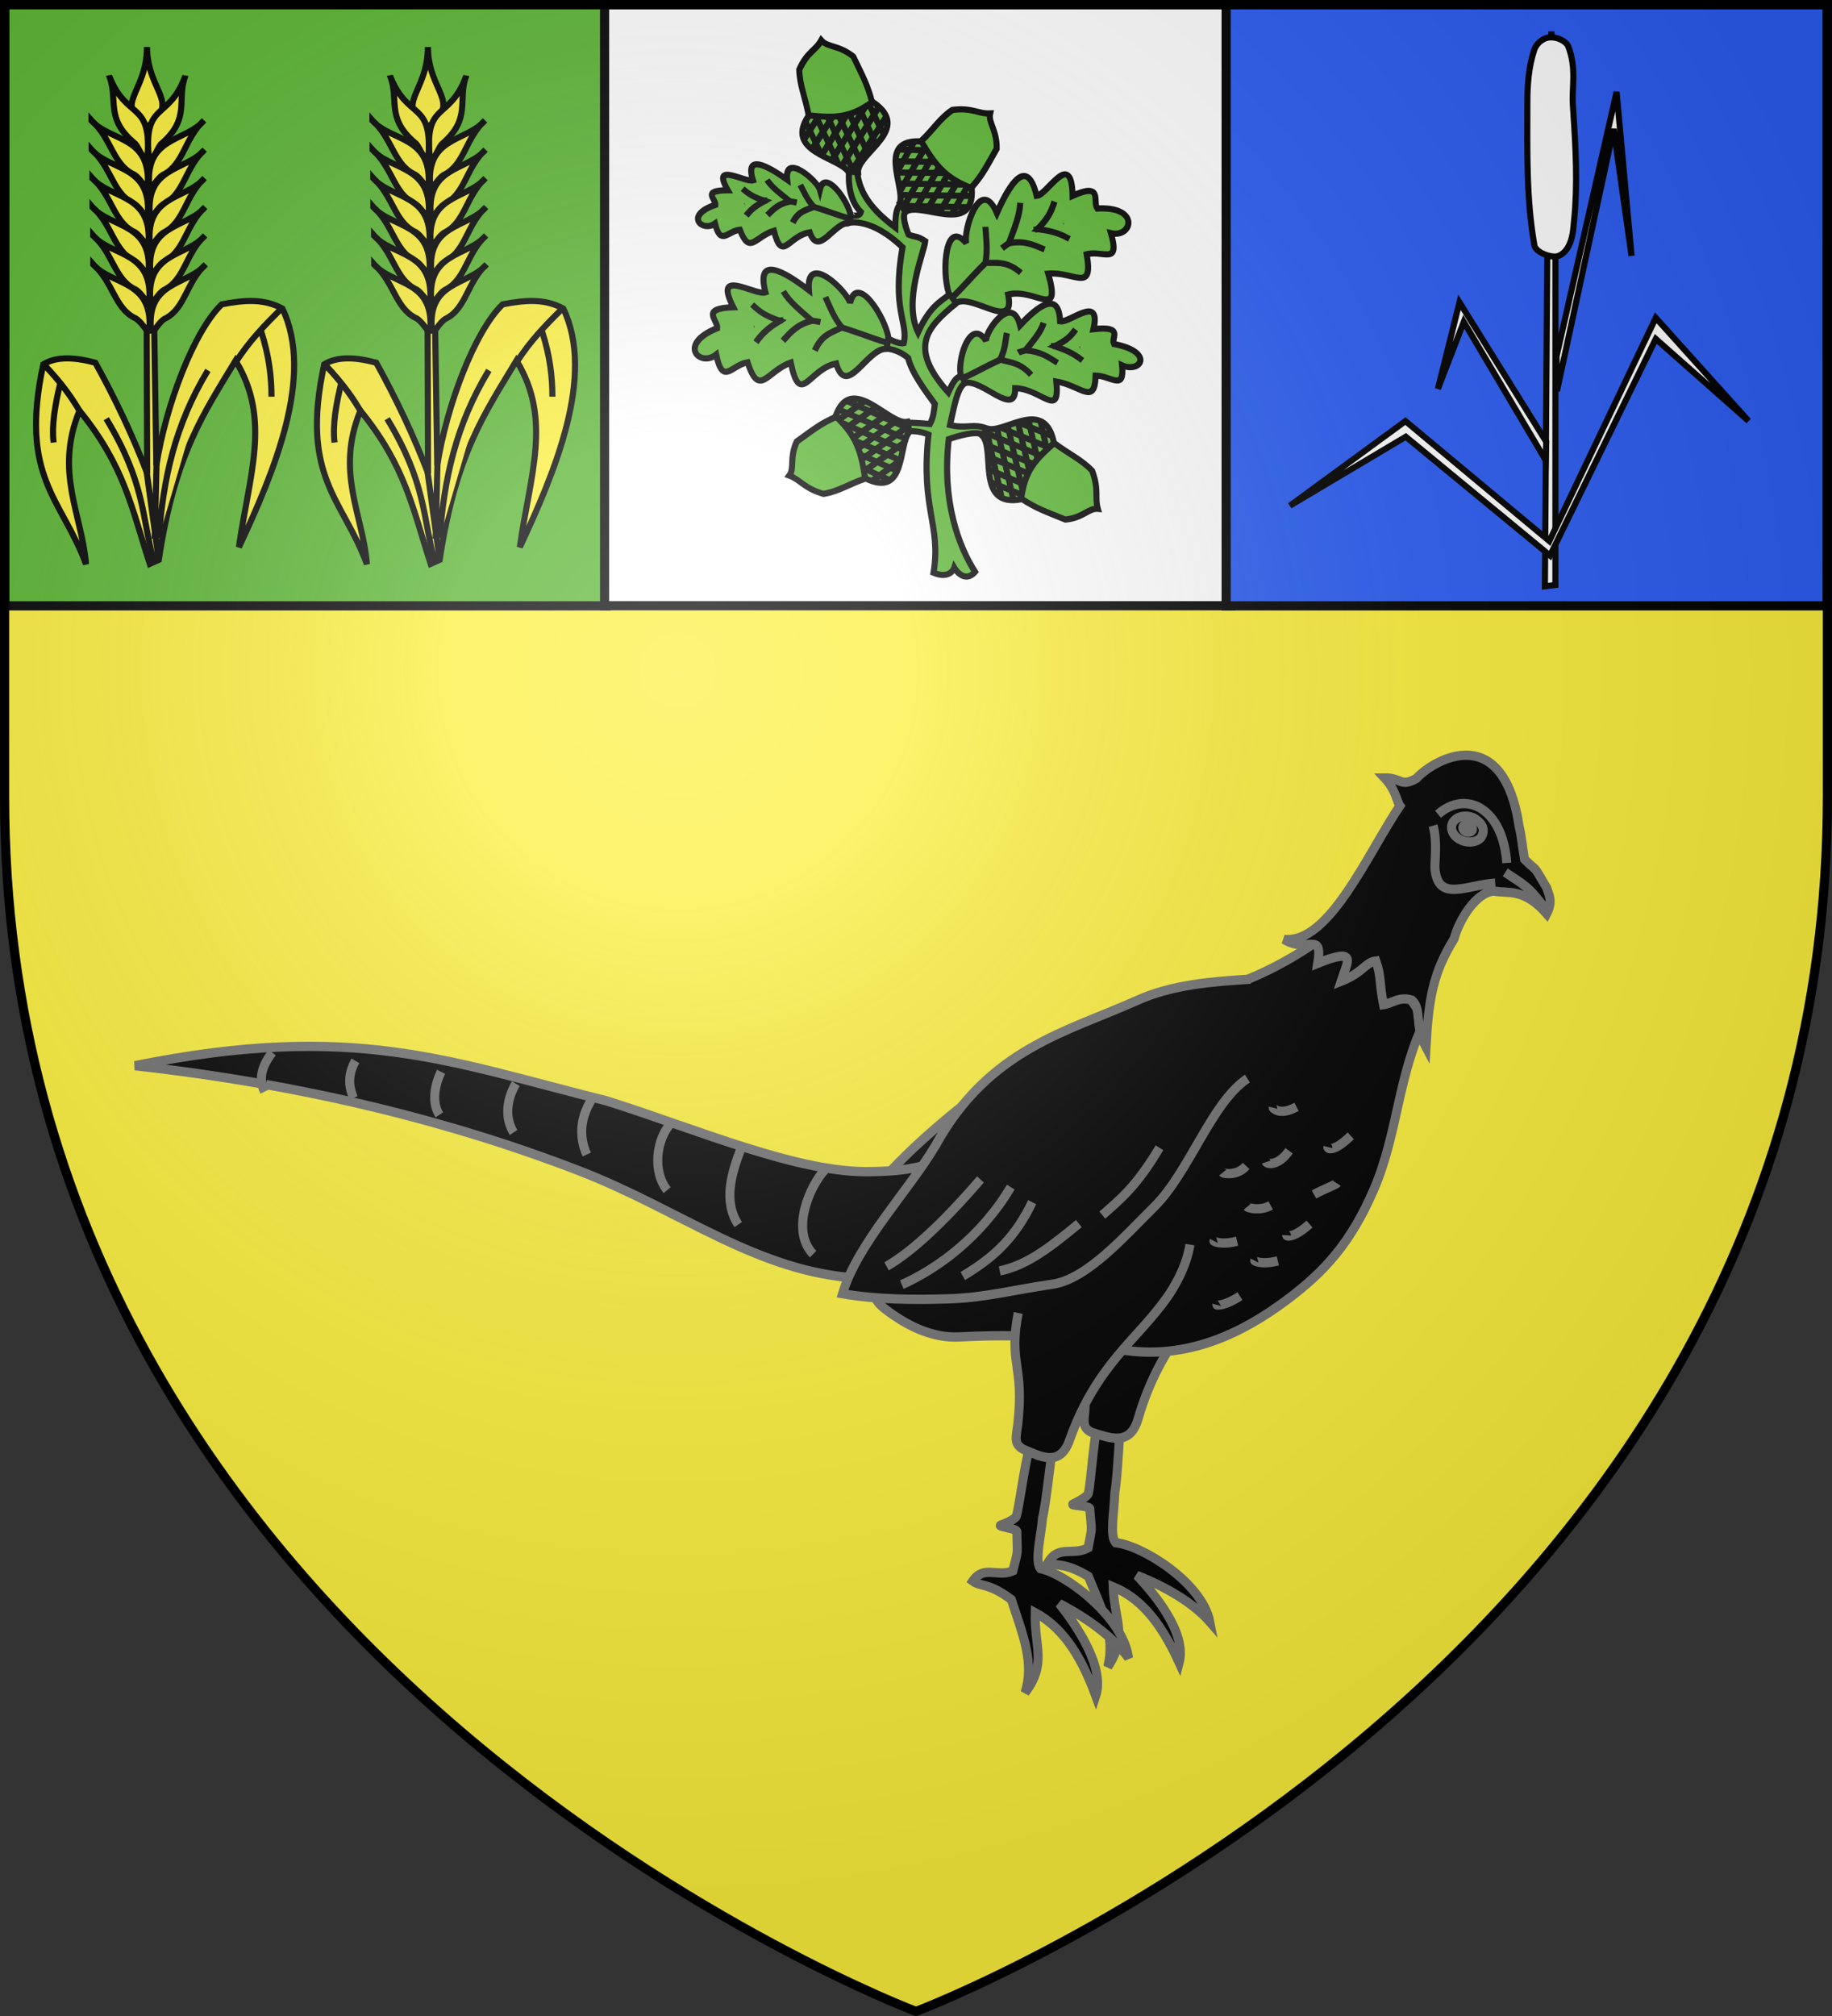 <svg xmlns="http://www.w3.org/2000/svg" xmlns:xlink="http://www.w3.org/1999/xlink" width="600" height="660" version="1.0"><rect width="100%" height="100%" fill="#333333" stroke="none"/><desc>Flag of Canton of Valais (Wallis)</desc><defs><g id="c"><path id="b" d="M0 0v1h.5z" transform="rotate(18 3.157 -.5)"/><use xlink:href="#b" width="810" height="540" transform="scale(-1 1)"/></g><g id="d"><use xlink:href="#c" width="810" height="540" transform="rotate(72)"/><use xlink:href="#c" width="810" height="540" transform="rotate(144)"/></g><radialGradient xlink:href="#a" id="e" cx="221.445" cy="226.331" r="300" fx="221.445" fy="226.331" gradientTransform="matrix(1.353 0 0 1.349 -77.63 -85.747)" gradientUnits="userSpaceOnUse"/><linearGradient id="a"><stop offset="0" style="stop-color:white;stop-opacity:.314"/><stop offset=".19" style="stop-color:white;stop-opacity:.251"/><stop offset=".6" style="stop-color:#6b6b6b;stop-opacity:.125"/><stop offset="1" style="stop-color:black;stop-opacity:.125"/></linearGradient></defs><g style="display:inline"><path d="M300 658.5s298.5-112.32 298.5-397.772V1.5H1.5v259.228C1.5 546.18 300 658.5 300 658.5" style="fill:#fcef3c;fill-opacity:1;fill-rule:evenodd;stroke:none"/><path d="M1.577 1.5h196.846v196.846H1.577z" style="fill:#5ab532;fill-opacity:1;stroke:#000;stroke-width:3;stroke-miterlimit:4;stroke-dasharray:none;stroke-opacity:1"/><path d="M198.008 1.532h204.995v196.781H198.008z" style="fill:#fff;fill-opacity:1;stroke:#000;stroke-width:3;stroke-miterlimit:4;stroke-dasharray:none;stroke-opacity:1"/><path d="M401.577 1.5h196.846v196.846H401.577z" style="fill:#2b5df2;fill-opacity:1;stroke:#000;stroke-width:3;stroke-miterlimit:4;stroke-dasharray:none;stroke-opacity:1"/></g><path d="M278.079 56.329s-1.19-4.576 2.65-.026c.841 7.494 5.386 12.806 12.487 18.17.025-3.821.346-6.334 1.633-7.655l1.808 2.475c-1.37.942-.045 5.275.928 7.514 2.137.913 2.614.259 5.446 2.143-.303 3.484-7.345 19.523-2.361 29.834 3.778-8.262 7.067-9.917 10.2-12.296.83.971 3.61 1.726 2.333 2.78-9.432 7.777-15.998 14.274-2.628 29.193 1.45-3.04 2.273-4.9 4.292-5.393.64 1.163 1.255 1.003 1.136 2.367-2.517 1.705-3.428 7.308-4.853 13.722 5.652 1.337 7.442-.748 12.406 1.243-1.34 1.174-.284.515-1.96 1.886-1.775-1.324-7.998.472-10.867 1.48-2.326 20.261 3.241 35.095 8.616 43.447-3.62 4.14-6.814-1.331-6.814-1.331s-1.254 3.921-6.787 1.637c2.57-15.891-4.344-20.825-1.651-45.25-3.144-1.383-6.442-1.085-6.442-1.085l-.403-2.833s4.018.116 7.325.459c1.33-2.7 1.23-4.043 1.589-6.571-3.345-4.54-7.613-10.327-8.727-15.03-3.635-3.102-7.16-3.038-7.16-3.038.27-1.33.297-1.263.6-3.274 0 0 3.747 1.884 5.114 1.444 1.58-6.631-4.03-10.725-.395-31.378-10.261-9.816-17.342-8.027-17.342-8.027l.383-2.614c.001.009 2.793 1.038 3.306-.927-4.816-4.689-3.862-13.066-3.862-13.066z" style="fill:#5ab532;fill-opacity:1;fill-rule:evenodd;stroke:#000;stroke-width:2;stroke-linecap:butt;stroke-linejoin:miter;stroke-miterlimit:4;stroke-dasharray:none;stroke-opacity:1"/><g style="fill:#5ab532;fill-opacity:1;stroke:#000;stroke-width:5.513;stroke-miterlimit:4;stroke-dasharray:none;stroke-opacity:1"><path d="m273.857 326.253-.13-10.437c-6.724-18.253-38.378-49.878-39.59-22.004-4.525-9.975-47.437-35.944-38.469-2.09-26.79-12.158-52.4-18.527-38.044 11.48-8.44 5.523-51.11-10.887-26.017 20.256-29.794 8.506-11.302 14.726-10.897 22.044-32.912 23.064-9.038 38.733 3.413 23.539 10.945 26.298 15.005 5.954 28.957-.17 16.337 29.074 18.12 3.92 38.271-9.317 15.774 37.883 16.863 1.698 40.299-9.266 15.027 29.022 24.945-21.131 42.207-24.035z" style="fill:#5ab532;fill-opacity:1;fill-rule:evenodd;stroke:#000;stroke-width:5.513;stroke-linecap:butt;stroke-linejoin:miter;stroke-miterlimit:4;stroke-dasharray:none;stroke-opacity:1" transform="matrix(.354 .089 -.065 .355 214.613 -25.955)"/><path d="M272.832 320.642c-31.991-1.363-82.522-13.905-118.512 17.086" style="fill:#5ab532;fill-opacity:1;fill-rule:evenodd;stroke:#000;stroke-width:5.513;stroke-linecap:butt;stroke-linejoin:miter;stroke-miterlimit:4;stroke-dasharray:none;stroke-opacity:1" transform="matrix(.354 .089 -.065 .355 214.613 -25.955)"/><path d="M211.395 294.104c5.27 7.089 10.178 15.632 19.449 23.084-7.55 6.58-16.407 10.098-20.177 26.356M173.263 298.396c7.09 7.816 17.45 12.724 29.992 19.45-12.542 7.088-15.996 13.45-22.358 24.174M147.816 316.937c8.906 5.27 13.814 6.907 27.083 8.18-7.089 7.088-12.724 13.086-17.631 24.174" style="fill:#5ab532;fill-opacity:1;fill-rule:evenodd;stroke:#000;stroke-width:5.513;stroke-linecap:butt;stroke-linejoin:miter;stroke-miterlimit:4;stroke-dasharray:none;stroke-opacity:1" transform="matrix(.354 .089 -.065 .355 214.613 -25.955)"/></g><g style="fill:#5ab532;fill-opacity:1;stroke:#000;stroke-width:5.513;stroke-miterlimit:4;stroke-dasharray:none;stroke-opacity:1"><path d="m220.523 223.514-.104-7.385c-5.327-12.914-30.41-35.29-31.37-15.568-3.586-7.058-37.589-25.433-30.483-1.479-21.228-8.602-41.521-13.109-30.145 8.122-6.688 3.908-40.5-7.702-20.616 14.333-23.609 6.018-8.956 10.419-8.635 15.597-26.079 16.318-7.161 27.405 2.704 16.655 8.673 18.607 11.89 4.213 22.946-.12 12.945 20.57 14.357 2.773 30.326-6.593 12.499 26.804 13.361 1.202 31.932-6.556 11.907 20.535 19.767-14.951 33.445-17.006z" style="display:inline;fill:#5ab532;fill-opacity:1;fill-rule:evenodd;stroke:#000;stroke-width:5.513;stroke-linecap:butt;stroke-linejoin:miter;stroke-miterlimit:4;stroke-dasharray:none;stroke-opacity:1" transform="matrix(.354 .089 -.065 .355 214.613 -25.955)"/><path d="M219.71 219.544c-25.35-.965-65.39-9.839-93.908 12.09" style="display:inline;fill:#5ab532;fill-opacity:1;fill-rule:evenodd;stroke:#000;stroke-width:5.513;stroke-linecap:butt;stroke-linejoin:miter;stroke-miterlimit:4;stroke-dasharray:none;stroke-opacity:1" transform="matrix(.354 .089 -.065 .355 214.613 -25.955)"/><path d="M171.028 200.767c4.177 5.016 8.066 11.06 15.411 16.333-5.982 4.656-13 7.145-15.987 18.649M140.813 203.804c5.617 5.53 13.827 9.003 23.765 13.761-9.938 5.016-12.675 9.517-17.716 17.105M120.649 216.922c7.057 3.73 10.946 4.888 21.46 5.788-5.617 5.015-10.082 9.26-13.97 17.105" style="display:inline;fill:#5ab532;fill-opacity:1;fill-rule:evenodd;stroke:#000;stroke-width:5.513;stroke-linecap:butt;stroke-linejoin:miter;stroke-miterlimit:4;stroke-dasharray:none;stroke-opacity:1" transform="matrix(.354 .089 -.065 .355 214.613 -25.955)"/></g><g style="fill:#5ab532;fill-opacity:1;stroke:#000;stroke-width:5.513;stroke-miterlimit:4;stroke-dasharray:none;stroke-opacity:1"><path d="m659.328 258.719-8.013-7.133c-9.997-17.882-14.946-65.523 7.418-47.775-4.937-10.48 1.46-63.69 22.167-33.439 7.138-30.49 18.035-56.102 32.425-23.955 9.502-3.31 23.162-49.885 31.796-8.033 25.018-19.085 18.407.499 23.832 5.761 38.235-11.885 35.623 18.54 16.142 18.682 13.624 26.812-4.662 16.503-18.038 23.999 12.443 33.169-8.164 17.726-30.89 25.599 19.622 38.629-9.11 15.184-32.103 27.322 13.213 32.043-31.81 6.552-44.736 18.972z" style="display:inline;fill:#5ab532;fill-opacity:1;fill-rule:evenodd;stroke:#000;stroke-width:5.513;stroke-linecap:butt;stroke-linejoin:miter;stroke-miterlimit:4;stroke-dasharray:none;stroke-opacity:1" transform="matrix(.354 .089 -.065 .355 96.51 -51.343)"/><path d="M655.61 254.089c18.725-27.557 40.246-78.075 86.531-87.188" style="display:inline;fill:#5ab532;fill-opacity:1;fill-rule:evenodd;stroke:#000;stroke-width:5.513;stroke-linecap:butt;stroke-linejoin:miter;stroke-miterlimit:4;stroke-dasharray:none;stroke-opacity:1" transform="matrix(.354 .089 -.065 .355 96.51 -51.343)"/><path d="M673.022 185.07c2.237 9.16 5.827 18.996 5.874 31.73 9.77-1.858 17.975-6.865 32.913.936M699.929 156.207c1.677 11.162-.924 23.092-3.464 38.062 13.252-5.673 20.321-4.268 32.57-2.348M730.041 147.493c-1.42 10.964-3.186 16.151-10.404 28.057 9.88-1.133 18.016-1.788 29.648 1.587" style="display:inline;fill:#5ab532;fill-opacity:1;fill-rule:evenodd;stroke:#000;stroke-width:5.513;stroke-linecap:butt;stroke-linejoin:miter;stroke-miterlimit:4;stroke-dasharray:none;stroke-opacity:1" transform="matrix(.354 .089 -.065 .355 96.51 -51.343)"/></g><g style="fill:#5ab532;fill-opacity:1;stroke:#000;stroke-width:5.513;stroke-miterlimit:4;stroke-dasharray:none;stroke-opacity:1"><path d="m349.06 338.736-5.752-6.801c-5.213-15.272.689-52.14 17.218-34.79-2.214-8.789 15.261-47.865 27.542-21.36 13.183-21.78 28.729-39.212 34.832-12.387 9.395-.827 32.048-33.61 30.774-.467 27.006-10.013 16.69 3.62 20.49 8.551 37.493-2.243 28.455 20.285 10.646 16.96 6.57 22.659-7.864 11.648-21.71 14.955 4.102 27.254-11.328 11.955-33.79 13.9 9.46 32.643-11.634 9.867-35.273 14.986 5.051 26.54-30.464-.654-44.976 6.453z" style="display:inline;fill:#5ab532;fill-opacity:1;fill-rule:evenodd;stroke:#000;stroke-width:5.513;stroke-linecap:butt;stroke-linejoin:miter;stroke-miterlimit:4;stroke-dasharray:none;stroke-opacity:1" transform="matrix(.354 .089 -.065 .355 214.613 -25.955)"/><path d="M346.681 334.583c23.115-17.522 53.803-51.9 98.037-50.631" style="display:inline;fill:#5ab532;fill-opacity:1;fill-rule:evenodd;stroke:#000;stroke-width:5.513;stroke-linecap:butt;stroke-linejoin:miter;stroke-miterlimit:4;stroke-dasharray:none;stroke-opacity:1" transform="matrix(.354 .089 -.065 .355 214.613 -25.955)"/><path d="M377.665 285.502c.039 7.315 1.164 15.38-1.579 25.01 9.324.317 17.906-2.021 29.833 6.505M408.533 268.434c-.91 8.73-5.893 17.286-11.485 28.149 13.335-1.952 19.479.356 30.238 3.964M437.92 267.156c-3.694 8.034-6.44 11.642-15.631 19.366 9.264.885 16.832 1.823 26.71 6.423" style="display:inline;fill:#5ab532;fill-opacity:1;fill-rule:evenodd;stroke:#000;stroke-width:5.513;stroke-linecap:butt;stroke-linejoin:miter;stroke-miterlimit:4;stroke-dasharray:none;stroke-opacity:1" transform="matrix(.354 .089 -.065 .355 214.613 -25.955)"/></g><path d="M285.865 138.308Z" style="fill:#5ab532;fill-opacity:1;fill-rule:evenodd;stroke:#000;stroke-width:2;stroke-linecap:butt;stroke-linejoin:miter;stroke-miterlimit:4;stroke-dasharray:none;stroke-opacity:1"/><g style="fill:#5ab532;fill-opacity:1;stroke:#000;stroke-width:5.513;stroke-miterlimit:4;stroke-dasharray:none;stroke-opacity:1"><path d="M275.854 445.317c15.366-3.058-24.323-56.22-35.538-48.063-13.253 9.904-17.914 16.167-30.877 30.586-4.005 16.24 2.567 23.959-1.083 31.66 10.914 1.292 14.81 7.81 33.126 8.538 13.035-5.534 20.754-14.128 34.372-22.72z" style="fill:#5ab532;fill-opacity:1;fill-rule:evenodd;stroke:#000;stroke-width:5.513;stroke-linecap:butt;stroke-linejoin:miter;stroke-miterlimit:4;stroke-dasharray:none;stroke-opacity:1" transform="matrix(.354 .089 -.065 .355 214.613 -25.955)"/><path d="m307.46 394.196-3.35-8.302c-15.73 7.282-57.505-31.738-64.376 11.069 22.528 13.194 28.364 26.253 36.12 48.063 40.09 8.702 23.468-37.09 31.605-50.83z" style="fill:#5ab532;fill-opacity:1;fill-rule:evenodd;stroke:#000;stroke-width:5.513;stroke-linecap:butt;stroke-linejoin:miter;stroke-miterlimit:4;stroke-dasharray:none;stroke-opacity:1" transform="matrix(.354 .089 -.065 .355 214.613 -25.955)"/><g style="fill:#5ab532;fill-opacity:1;stroke:#000;stroke-width:5.513;stroke-miterlimit:4;stroke-dasharray:none;stroke-opacity:1"><path d="m246.582 380.836 58.801 10.604M241.65 390.235l63.236 10.99M246.084 401.271 304.5 411.49M260.158 413.97l44.342 7.52M267.491 425.138l36.245 6.362M273.28 436.67l26.22 4.82" style="display:inline;fill:#5ab532;fill-opacity:1;fill-rule:evenodd;stroke:#000;stroke-width:5.513;stroke-linecap:butt;stroke-linejoin:miter;stroke-miterlimit:4;stroke-dasharray:none;stroke-opacity:1" transform="matrix(.354 .089 -.065 .355 214.613 -25.955)"/><path d="m282.166 446.028 22.523-25.2" style="fill:#5ab532;fill-opacity:1;fill-rule:evenodd;stroke:#000;stroke-width:5.513;stroke-linecap:butt;stroke-linejoin:miter;stroke-miterlimit:4;stroke-dasharray:none;stroke-opacity:1" transform="matrix(.354 .089 -.065 .355 214.613 -25.955)"/><path d="m274.047 438.698 30.205-33.254M269.46 429.5l36.146-39.889M264.967 420.072l30.218-33.89M259.012 411.966l25.916-28.362M251.04 404.913l23.036-25.004M243.393 398.961l19.757-22.111" style="display:inline;fill:#5ab532;fill-opacity:1;fill-rule:evenodd;stroke:#000;stroke-width:5.513;stroke-linecap:butt;stroke-linejoin:miter;stroke-miterlimit:4;stroke-dasharray:none;stroke-opacity:1" transform="matrix(.354 .089 -.065 .355 214.613 -25.955)"/></g></g><g style="display:inline;fill:#5ab532;fill-opacity:1;stroke:#000;stroke-width:5.513;stroke-miterlimit:4;stroke-dasharray:none;stroke-opacity:1"><path d="M275.854 445.317c15.366-3.058-24.323-56.22-35.538-48.063-13.253 9.904-17.914 16.167-30.877 30.586-4.005 16.24 2.567 23.959-1.083 31.66 10.914 1.292 14.81 7.81 33.126 8.538 13.035-5.534 20.754-14.128 34.372-22.72z" style="fill:#5ab532;fill-opacity:1;fill-rule:evenodd;stroke:#000;stroke-width:5.513;stroke-linecap:butt;stroke-linejoin:miter;stroke-miterlimit:4;stroke-dasharray:none;stroke-opacity:1" transform="matrix(-.132 .331 -.335 -.156 450.433 15.909)"/><path d="m307.46 394.196-3.35-8.302c-15.73 7.282-57.505-31.738-64.376 11.069 22.528 13.194 28.364 26.253 36.12 48.063 40.09 8.702 23.468-37.09 31.605-50.83z" style="fill:#5ab532;fill-opacity:1;fill-rule:evenodd;stroke:#000;stroke-width:5.513;stroke-linecap:butt;stroke-linejoin:miter;stroke-miterlimit:4;stroke-dasharray:none;stroke-opacity:1" transform="matrix(-.132 .331 -.335 -.156 450.433 15.909)"/><g style="fill:#5ab532;fill-opacity:1;stroke:#000;stroke-width:5.513;stroke-miterlimit:4;stroke-dasharray:none;stroke-opacity:1"><path d="m246.582 380.836 58.801 10.604M241.65 390.235l63.236 10.99M246.084 401.271 304.5 411.49M260.158 413.97l44.342 7.52M267.491 425.138l36.245 6.362M273.28 436.67l26.22 4.82" style="display:inline;fill:#5ab532;fill-opacity:1;fill-rule:evenodd;stroke:#000;stroke-width:5.513;stroke-linecap:butt;stroke-linejoin:miter;stroke-miterlimit:4;stroke-dasharray:none;stroke-opacity:1" transform="matrix(-.132 .331 -.335 -.156 450.433 15.909)"/><path d="m282.166 446.028 22.523-25.2" style="fill:#5ab532;fill-opacity:1;fill-rule:evenodd;stroke:#000;stroke-width:5.513;stroke-linecap:butt;stroke-linejoin:miter;stroke-miterlimit:4;stroke-dasharray:none;stroke-opacity:1" transform="matrix(-.132 .331 -.335 -.156 450.433 15.909)"/><path d="m274.047 438.698 30.205-33.254M269.46 429.5l36.146-39.889M264.967 420.072l30.218-33.89M259.012 411.966l25.916-28.362M251.04 404.913l23.036-25.004M243.393 398.961l19.757-22.111" style="display:inline;fill:#5ab532;fill-opacity:1;fill-rule:evenodd;stroke:#000;stroke-width:5.513;stroke-linecap:butt;stroke-linejoin:miter;stroke-miterlimit:4;stroke-dasharray:none;stroke-opacity:1" transform="matrix(-.132 .331 -.335 -.156 450.433 15.909)"/></g></g><g style="display:inline;fill:#5ab532;fill-opacity:1;stroke:#000;stroke-width:5.513;stroke-miterlimit:4;stroke-dasharray:none;stroke-opacity:1"><path d="M275.854 445.317c15.366-3.058-24.323-56.22-35.538-48.063-13.253 9.904-17.914 16.167-30.877 30.586-4.005 16.24 2.567 23.959-1.083 31.66 10.914 1.292 14.81 7.81 33.126 8.538 13.035-5.534 20.754-14.128 34.372-22.72z" style="fill:#5ab532;fill-opacity:1;fill-rule:evenodd;stroke:#000;stroke-width:5.513;stroke-linecap:butt;stroke-linejoin:miter;stroke-miterlimit:4;stroke-dasharray:none;stroke-opacity:1" transform="matrix(-.351 .058 -.08 -.362 434.166 191.4)"/><path d="m307.46 394.196-3.35-8.302c-15.73 7.282-57.505-31.738-64.376 11.069 22.528 13.194 28.364 26.253 36.12 48.063 40.09 8.702 23.468-37.09 31.605-50.83z" style="fill:#5ab532;fill-opacity:1;fill-rule:evenodd;stroke:#000;stroke-width:5.513;stroke-linecap:butt;stroke-linejoin:miter;stroke-miterlimit:4;stroke-dasharray:none;stroke-opacity:1" transform="matrix(-.351 .058 -.08 -.362 434.166 191.4)"/><g style="fill:#5ab532;fill-opacity:1;stroke:#000;stroke-width:5.513;stroke-miterlimit:4;stroke-dasharray:none;stroke-opacity:1"><path d="m246.582 380.836 58.801 10.604M241.65 390.235l63.236 10.99M246.084 401.271 304.5 411.49M260.158 413.97l44.342 7.52M267.491 425.138l36.245 6.362M273.28 436.67l26.22 4.82" style="display:inline;fill:#5ab532;fill-opacity:1;fill-rule:evenodd;stroke:#000;stroke-width:5.513;stroke-linecap:butt;stroke-linejoin:miter;stroke-miterlimit:4;stroke-dasharray:none;stroke-opacity:1" transform="matrix(-.351 .058 -.08 -.362 434.166 191.4)"/><path d="m282.166 446.028 22.523-25.2" style="fill:#5ab532;fill-opacity:1;fill-rule:evenodd;stroke:#000;stroke-width:5.513;stroke-linecap:butt;stroke-linejoin:miter;stroke-miterlimit:4;stroke-dasharray:none;stroke-opacity:1" transform="matrix(-.351 .058 -.08 -.362 434.166 191.4)"/><path d="m274.047 438.698 30.205-33.254M269.46 429.5l36.146-39.889M264.967 420.072l30.218-33.89M259.012 411.966l25.916-28.362M251.04 404.913l23.036-25.004M243.393 398.961l19.757-22.111" style="display:inline;fill:#5ab532;fill-opacity:1;fill-rule:evenodd;stroke:#000;stroke-width:5.513;stroke-linecap:butt;stroke-linejoin:miter;stroke-miterlimit:4;stroke-dasharray:none;stroke-opacity:1" transform="matrix(-.351 .058 -.08 -.362 434.166 191.4)"/></g></g><g style="display:inline;fill:#5ab532;fill-opacity:1;stroke:#000;stroke-width:5.513;stroke-miterlimit:4;stroke-dasharray:none;stroke-opacity:1"><path d="M275.854 445.317c15.366-3.058-24.323-56.22-35.538-48.063-13.253 9.904-17.914 16.167-30.877 30.586-4.005 16.24 2.567 23.959-1.083 31.66 10.914 1.292 14.81 7.81 33.126 8.538 13.035-5.534 20.754-14.128 34.372-22.72z" style="fill:#5ab532;fill-opacity:1;fill-rule:evenodd;stroke:#000;stroke-width:5.513;stroke-linecap:butt;stroke-linejoin:miter;stroke-miterlimit:4;stroke-dasharray:none;stroke-opacity:1" transform="matrix(-.142 -.345 .331 -.123 237.061 294.984)"/><path d="m307.46 394.196-3.35-8.302c-15.73 7.282-57.505-31.738-64.376 11.069 22.528 13.194 28.364 26.253 36.12 48.063 40.09 8.702 23.468-37.09 31.605-50.83z" style="fill:#5ab532;fill-opacity:1;fill-rule:evenodd;stroke:#000;stroke-width:5.513;stroke-linecap:butt;stroke-linejoin:miter;stroke-miterlimit:4;stroke-dasharray:none;stroke-opacity:1" transform="matrix(-.142 -.345 .331 -.123 237.061 294.984)"/><g style="fill:#5ab532;fill-opacity:1;stroke:#000;stroke-width:5.513;stroke-miterlimit:4;stroke-dasharray:none;stroke-opacity:1"><path d="m246.582 380.836 58.801 10.604M241.65 390.235l63.236 10.99M246.084 401.271 304.5 411.49M260.158 413.97l44.342 7.52M267.491 425.138l36.245 6.362M273.28 436.67l26.22 4.82" style="display:inline;fill:#5ab532;fill-opacity:1;fill-rule:evenodd;stroke:#000;stroke-width:5.513;stroke-linecap:butt;stroke-linejoin:miter;stroke-miterlimit:4;stroke-dasharray:none;stroke-opacity:1" transform="matrix(-.142 -.345 .331 -.123 237.061 294.984)"/><path d="m282.166 446.028 22.523-25.2" style="fill:#5ab532;fill-opacity:1;fill-rule:evenodd;stroke:#000;stroke-width:5.513;stroke-linecap:butt;stroke-linejoin:miter;stroke-miterlimit:4;stroke-dasharray:none;stroke-opacity:1" transform="matrix(-.142 -.345 .331 -.123 237.061 294.984)"/><path d="m274.047 438.698 30.205-33.254M269.46 429.5l36.146-39.889M264.967 420.072l30.218-33.89M259.012 411.966l25.916-28.362M251.04 404.913l23.036-25.004M243.393 398.961l19.757-22.111" style="display:inline;fill:#5ab532;fill-opacity:1;fill-rule:evenodd;stroke:#000;stroke-width:5.513;stroke-linecap:butt;stroke-linejoin:miter;stroke-miterlimit:4;stroke-dasharray:none;stroke-opacity:1" transform="matrix(-.142 -.345 .331 -.123 237.061 294.984)"/></g></g><path d="m507.12 31.105-1.147 160.844 3.442-.441V31.105l-1.326-20.78z" style="display:inline;fill:#fff;stroke:#000;stroke-width:2;stroke-linecap:butt;stroke-linejoin:miter;stroke-miterlimit:4;stroke-dasharray:none;stroke-opacity:1"/><path d="M500.226 33.85c0-5.892.366-11.867 2.296-17.603.578-1.719 2.465-3.76 4.972-4.001 2.453-.236 5.476 1.267 6.12 2.934 2.829 7.308 1.105 13.292 1.53 19.47 1 14.48 1.563 25.887.383 37.607-.289 2.873-.424 5.85-1.912 8.535-.78 1.408-2.432 3.305-4.59 3.201-2.802-.135-6.162-1.79-6.503-3.734-2.696-15.364-2.296-30.93-2.296-46.409zM507.426 177.14l34.854-73.084 30.377 33.741-30.377-26.845-34.617 70.93-47.25-38.905-37.966 22.581 37.85-27.697z" style="display:inline;fill:#fff;stroke:#000;stroke-width:2;stroke-linecap:butt;stroke-linejoin:miter;stroke-miterlimit:4;stroke-dasharray:none;stroke-opacity:1"/><path d="m506.414 144.64-28.422-45.664-7.064 28.323 8.477-21.92 26.832 45.31zM509.785 116.593l19.669-86.497 4.889 53.65-5.867-41.52-18.568 85.825z" style="display:inline;fill:#fff;stroke:#000;stroke-width:2;stroke-linecap:butt;stroke-linejoin:miter;stroke-miterlimit:4;stroke-dasharray:none;stroke-opacity:1"/><g style="display:inline;stroke-width:1.015"><path d="M361.963 466.343c-.738 3.392-1 16.088-2.09 22.274-.19 6.37-1.844 14.291.317 16.44 8.994.92 29.16 13.075 31.728 25.906-4.109-4.58-11.88-10.34-24.624-15.217 5.652 5.784 16.958 18.718 14.285 28.58-6.683-14.284-13.742-21.394-22.265-24.821.397 11.33 5.103 15.912-1.812 26.19 2.505-10.013-1.623-17.97-6.578-29.646-8.375-4.855-10.548-2.978-13.476-4.664 3.499-5.65 8.378-1.967 13.411-4.646 1.514-7.869 1.186-4.557.567-12.837-.072-.965-6.701-1.013-5.672-1.488 3.505-1.619 5.238-3.02 5.207-3.602.831-3.381 2.129-22.443 3.874-25.353 4.103-2.224 4.674-11.763 7.128 2.884z" style="display:inline;fill:#000;fill-opacity:1;fill-rule:evenodd;stroke:#707070;stroke-width:3.044;stroke-linecap:butt;stroke-linejoin:miter;stroke-miterlimit:4;stroke-dasharray:none;stroke-opacity:1" transform="matrix(.971 0 0 1 15.684 0)"/><path d="M404.685 397.307c-.724 7.468-4.704 14.667-6.687 17.798-9.328 14.723-22.697 24.165-30.258 49.311-2.692 9.288-9.66 6.31-15.678 4.51-3.323-1.458-2.524-3.665-2.244-7.79 1.052-19.696-4.406-19.23-2.078-36.043" style="fill:#000;fill-opacity:1;fill-rule:evenodd;stroke:#707070;stroke-width:3.044;stroke-linecap:butt;stroke-linejoin:miter;stroke-miterlimit:4;stroke-dasharray:none;stroke-opacity:1" transform="matrix(.971 0 0 1 15.684 0)"/><path d="M270.949 407.91c6.603 6.13 4.022 15.066 11.365 20.582 7.507 5.637 16.107 9.659 25.142 9.199 18.763-.956 36.378-.372 54.24 4.139 22.898 3.784 41.915-5.95 55.905-16.062 13.258-9.584 21.87-18.98 29.598-36.26 8.15-18.228 8.18-37.98 17.394-55.592-8.802-11.697-21.99-33.242-37.715-24.963-19.916 13.213-40.375 18.677-61.97 21.796-22.813 3.294-78.855 44.345-91.725 66.415-5.596 3.42-2.234 10.746-2.234 10.746z" style="fill:#000;fill-opacity:1;fill-rule:evenodd;stroke:#707070;stroke-width:3.044;stroke-linecap:butt;stroke-linejoin:miter;stroke-miterlimit:4;stroke-dasharray:none;stroke-opacity:1" transform="matrix(.971 0 0 1 15.684 0)"/><path d="M307.495 415.571c-3.803-1.186-29.521 2.965-33.643 2.898-34.285-1.678-60.495-22.363-94.606-35.154-43.25-16.217-93.14-28.323-149.847-34.423 74.04-14.485 105.905-1.32 159.184 11.544 31.245 9.588 64.77 23.778 89.221 23.135 17.48-.242 17.545-3.059 35.893-5.483zM338.95 474.716c-.94 3.342-1.991 16.097-3.453 22.216-.584 6.395-2.711 14.204-.712 16.584 8.82 1.827 27.965 16.084 29.7 29.26-3.77-5.022-11.08-11.6-23.355-17.787 5.218 6.39 15.57 20.544 12.317 30.204-5.705-15.05-12.23-22.914-20.428-27.218-.315 11.447 4.044 16.531-3.423 26.186 3.097-9.83-.48-18.255-4.643-30.506-7.964-5.726-10.226-4.055-13.01-6.045 3.806-5.339 8.392-1.141 13.527-3.334 1.985-7.771 1.454-4.47 1.36-12.869-.011-.978-6.551-1.69-5.505-2.066 3.56-1.279 5.358-2.516 5.364-3.105 1.031-3.32 3.5-22.382 5.405-25.137 4.189-1.828 5.347-11.375 6.855 3.617z" style="fill:#000;fill-opacity:1;fill-rule:evenodd;stroke:#707070;stroke-width:3.044;stroke-linecap:butt;stroke-linejoin:miter;stroke-miterlimit:4;stroke-dasharray:none;stroke-opacity:1" transform="matrix(.971 0 0 1 15.684 0)"/><path d="M385.2 407.459c-1.17 7.447-5.539 14.304-7.689 17.262-10.109 13.907-23.886 22.102-32.887 46.676-3.225 9.086-9.923 5.406-15.756 3.002-3.191-1.793-2.268-3.937-1.74-8.061 2.242-19.726-3.175-19.792.15-36.49M405.659 320.557c-12.908.773-26.491 1.8-38.135 6.896-23.56 10.31-50.019 15.716-68.142 47.558-8.999 14.76-26.371 32.191-31.36 48.522 11.462 1.943 24.192 2.069 36.277 1.658 11.925-.406 21.17-2.866 34.576-4.775 11.738-1.672 24.483-15.959 34.23-25.277 11.87-11.349 19.327-34.163 31.478-42.033" style="fill:#000;fill-opacity:1;fill-rule:evenodd;stroke:#707070;stroke-width:3.044;stroke-linecap:butt;stroke-linejoin:miter;stroke-miterlimit:4;stroke-dasharray:none;stroke-opacity:1" transform="matrix(.971 0 0 1 15.684 0)"/><path d="M374.925 375.753c-7.728 12.656-13.43 17.07-19.271 22.05M347.742 400.585c-11.005 8.837-18.022 13.696-26.695 15.497M332.002 393.565c-5.564 11.202-12.422 17.867-23.41 24.183M324.78 388.639c-10.038 16.338-24.619 26.654-36.757 31.931M314.557 386.126c-12.354 13.91-23.123 23.693-31.686 28.451" style="fill:#000;fill-opacity:1;fill-rule:evenodd;stroke:#707070;stroke-width:3.044;stroke-linecap:butt;stroke-linejoin:miter;stroke-miterlimit:4;stroke-dasharray:none;stroke-opacity:1" transform="matrix(.971 0 0 1 15.684 0)"/><path d="M103.041 359.446c-1.4-3.417-2.146-7.26.686-12.143M439.457 371.836c-5.566 5.318-7.894 4.395-7.717 3.674M434.78 387.398c-.152.247-2.987 1.438-4.814 2.242-1.873.825-2.903 1.432-2.903 1.432M425.542 400.726c-4.904 4.344-7.745 4.214-7.717 3.674M418.659 376.75c-3.82 5.217-7.513 4.318-7.717 3.675M412.428 394.623c-3.453 1.952-7.605.873-7.935.466M402.064 424.32c-5.3 3.403-7.884 2.96-7.856 2.849M404.163 381.707c-3.15 3.489-7.76 2.405-7.924 2.196M421.157 362.357c-5.626 3.067-7.95.397-7.922.28M414.862 412.79c-5.665 1.392-7.937-.015-7.886-.116M401.114 406.347c-5.665 1.392-7.937-.015-7.885-.116" style="fill:#000;stroke:#707070;stroke-width:3.044;stroke-linecap:butt;stroke-linejoin:miter;stroke-miterlimit:4;stroke-dasharray:none;stroke-opacity:1" transform="matrix(.971 0 0 1 15.684 0)"/><path d="M505.563 290.696c-5.18-8.487-2.51-4.534-7.511-9.398-.75-4.079-.978-7.524-1.792-10.66-5.322-34.63-28.362-22.399-34.635-15.825-5.35 3.03-5.18-.224-10.756-.126 3.778 3.893 4.157 7.868 5.14 9.134-10.68 15.264-23.838 45.433-39.046 43.715 7.742 4.767 13.134-3.043 11.35 7.81 13.84-5.426 9.932-.372 7.874 5.893 7.393-2.803 8.174-6.196 11.738-6.634 1.86 5.092 1.039 6.917 2.57 14.298 2.85-.357 5.278-2.824 9.586-1.452 3.494 2.99.654 7.982 4.734 15.42.93-16.181 2.42-24.391 9.495-35.526 1.58-5.873 7.223-15.227 13.422-15.63 4.592.873 10.149-1.112 17.81 7.436 2.275-4.253.559-6.463.02-8.455z" style="display:inline;fill:#000;fill-opacity:1;fill-rule:evenodd;stroke:#707070;stroke-width:3.044;stroke-linecap:butt;stroke-linejoin:miter;stroke-miterlimit:4;stroke-dasharray:none;stroke-opacity:1" transform="matrix(.971 0 0 1 15.684 0)"/><path d="M505.027 297.486c-5.618-7.364-6.829-7.542-13.479-11.904M492.064 282.52c-1.257-17.84-13.689-24.056-23.185-15.94M488.187 289.107c-9.898.708-19.133 6.205-20.322-4.461-.232-2.078.909-9.088-.654-14.34" style="display:inline;fill:#000;stroke:#707070;stroke-width:3.044;stroke-linecap:butt;stroke-linejoin:miter;stroke-miterlimit:4;stroke-dasharray:none;stroke-opacity:1" transform="matrix(.971 0 0 1 15.684 0)"/><path d="M483.412 274.163c1.216-1.912 1.21-4.285-2.544-6.411-2.776-1.143-5.93-.422-7.04 1.61s.241 4.607 3.017 5.75c2.439 1.004 5.147.613 6.567-.949z" style="fill:#000;fill-opacity:1;stroke:#707070;stroke-width:3.044;stroke-miterlimit:4;stroke-dasharray:none;stroke-opacity:1" transform="matrix(.971 0 0 1 15.684 0)"/><path d="M480.298 271.985c.373-.585.371-1.312-.779-1.964-.85-.35-1.817-.129-2.157.493-.34.623.074 1.412.925 1.762.747.308 1.576.188 2.011-.29z" style="fill:#000;fill-opacity:1;stroke:#707070;stroke-width:3.044;stroke-miterlimit:4;stroke-dasharray:none;stroke-opacity:1" transform="matrix(.971 0 0 1 15.684 0)"/><path d="M258.112 410.578c-7.758-7.775-1.077-22.379 3.875-27.51M232.854 400.91c-5.31-7.84-2.047-17.234.855-24.792M208.874 389.632c-5.113-6.253-3.612-16.85 1.34-21.98M181.755 377.967c-2.676-5.772-2.2-11.916 1.468-17.719M157.072 370.747c-2.886-4.551-2.543-10.434.745-15.974M132.032 364.977c-2.698-4.12-1.523-9.799.576-14.093M73.04 357.399c-2.073-4.302-.889-8.362 2.617-12.822" style="display:inline;fill:#000;stroke:#707070;stroke-width:3.044;stroke-linecap:butt;stroke-linejoin:miter;stroke-miterlimit:4;stroke-dasharray:none;stroke-opacity:1" transform="matrix(.971 0 0 1 15.684 0)"/></g><path d="M48.137 15.394c-.018 15.254-11.49 18.817.266 26 10.86-8.202-.106-11.148-.266-26Z" style="display:inline;fill:#fcef3c;fill-opacity:1;fill-rule:evenodd;stroke:#000;stroke-width:2;stroke-linecap:butt;stroke-linejoin:miter;stroke-miterlimit:4;stroke-dasharray:none;stroke-opacity:1"/><path d="M60.686 24.882c-5.49 15.115-14.008 7.88-11.839 27.637 2.085-.921 2.815-4.72 4.232-5.663 9.4-8.256 4.68-14.259 7.607-21.974z" style="display:inline;fill:#fcef3c;fill-opacity:1;fill-rule:evenodd;stroke:#000;stroke-width:2;stroke-linecap:butt;stroke-linejoin:miter;stroke-miterlimit:4;stroke-dasharray:none;stroke-opacity:1"/><path d="M66.792 39.444c-5.94 7.13-20.118 5.11-17.733 22.82 1.372-1.902 3.253-4.706 4.683-5.203 6.488-3.445 6.761-11.911 13.05-17.617z" style="display:inline;fill:#fcef3c;fill-opacity:1;fill-rule:evenodd;stroke:#000;stroke-width:2;stroke-linecap:butt;stroke-linejoin:miter;stroke-miterlimit:4;stroke-dasharray:none;stroke-opacity:1"/><path d="M66.974 49.031c-5.94 7.129-20.118 5.11-17.733 22.819 1.372-1.901 3.253-4.706 4.683-5.202 6.488-3.445 6.761-11.912 13.05-17.617z" style="display:inline;fill:#fcef3c;fill-opacity:1;fill-rule:evenodd;stroke:#000;stroke-width:2;stroke-linecap:butt;stroke-linejoin:miter;stroke-miterlimit:4;stroke-dasharray:none;stroke-opacity:1"/><path d="M66.962 58.349c-5.94 7.129-20.119 5.11-17.733 22.819 1.372-1.901 3.253-4.706 4.683-5.202 6.488-3.445 6.76-11.912 13.05-17.617Z" style="display:inline;fill:#fcef3c;fill-opacity:1;fill-rule:evenodd;stroke:#000;stroke-width:2;stroke-linecap:butt;stroke-linejoin:miter;stroke-miterlimit:4;stroke-dasharray:none;stroke-opacity:1"/><path d="M67.15 67.803c-5.94 7.129-20.118 5.11-17.733 22.819 1.372-1.9 3.253-4.706 4.683-5.202 6.488-3.445 6.761-11.912 13.05-17.617z" style="display:inline;fill:#fcef3c;fill-opacity:1;fill-rule:evenodd;stroke:#000;stroke-width:2;stroke-linecap:butt;stroke-linejoin:miter;stroke-miterlimit:4;stroke-dasharray:none;stroke-opacity:1"/><path d="M67.138 77.121c-5.94 7.129-20.118 5.11-17.733 22.819 1.372-1.901 3.253-4.706 4.683-5.202 6.488-3.445 6.761-11.912 13.05-17.617z" style="display:inline;fill:#fcef3c;fill-opacity:1;fill-rule:evenodd;stroke:#000;stroke-width:2;stroke-linecap:butt;stroke-linejoin:miter;stroke-miterlimit:4;stroke-dasharray:none;stroke-opacity:1"/><path d="M67.327 86.575c-5.941 7.129-20.119 5.11-17.734 22.819 1.372-1.9 3.254-4.706 4.684-5.202 6.488-3.445 6.76-11.912 13.05-17.617zM35.738 24.822c5.846 15.036 14.192 7.684 12.489 27.468-2.107-.892-2.926-4.68-4.365-5.604-9.593-8.124-5.016-14.191-8.124-21.864z" style="display:inline;fill:#fcef3c;fill-opacity:1;fill-rule:evenodd;stroke:#000;stroke-width:2;stroke-linecap:butt;stroke-linejoin:miter;stroke-miterlimit:4;stroke-dasharray:none;stroke-opacity:1"/><path d="M29.976 39.466c6.108 7.045 20.236 4.83 18.269 22.57-1.416-1.882-3.364-4.66-4.805-5.137-6.568-3.354-7.041-11.816-13.464-17.433z" style="display:inline;fill:#fcef3c;fill-opacity:1;fill-rule:evenodd;stroke:#000;stroke-width:2;stroke-linecap:butt;stroke-linejoin:miter;stroke-miterlimit:4;stroke-dasharray:none;stroke-opacity:1"/><path d="M30.02 49.054c6.109 7.045 20.236 4.83 18.27 22.569-1.417-1.882-3.364-4.66-4.806-5.136-6.568-3.355-7.04-11.816-13.464-17.433z" style="display:inline;fill:#fcef3c;fill-opacity:1;fill-rule:evenodd;stroke:#000;stroke-width:2;stroke-linecap:butt;stroke-linejoin:miter;stroke-miterlimit:4;stroke-dasharray:none;stroke-opacity:1"/><path d="M30.253 58.37c6.108 7.045 20.236 4.83 18.269 22.57-1.417-1.882-3.364-4.66-4.805-5.137-6.569-3.354-7.041-11.816-13.464-17.433Z" style="display:inline;fill:#fcef3c;fill-opacity:1;fill-rule:evenodd;stroke:#000;stroke-width:2;stroke-linecap:butt;stroke-linejoin:miter;stroke-miterlimit:4;stroke-dasharray:none;stroke-opacity:1"/><path d="M30.287 67.825c6.108 7.045 20.236 4.83 18.27 22.57-1.417-1.882-3.364-4.66-4.806-5.137-6.568-3.354-7.04-11.816-13.464-17.433Z" style="display:inline;fill:#fcef3c;fill-opacity:1;fill-rule:evenodd;stroke:#000;stroke-width:2;stroke-linecap:butt;stroke-linejoin:miter;stroke-miterlimit:4;stroke-dasharray:none;stroke-opacity:1"/><path d="M30.52 77.141c6.108 7.046 20.235 4.83 18.269 22.57-1.417-1.882-3.364-4.66-4.806-5.137-6.568-3.354-7.04-11.815-13.463-17.433zM30.554 86.596c6.108 7.046 20.236 4.83 18.27 22.57-1.417-1.882-3.364-4.66-4.806-5.136-6.568-3.355-7.041-11.816-13.464-17.434z" style="display:inline;fill:#fcef3c;fill-opacity:1;fill-rule:evenodd;stroke:#000;stroke-width:2;stroke-linecap:butt;stroke-linejoin:miter;stroke-miterlimit:4;stroke-dasharray:none;stroke-opacity:1"/><path d="M51.988 183.296c5.252-34.693 14.897-48.16 25.157-65.243 11.792 19.238 4.414 37.52 1.102 61.093 11.528-24.647 24.78-56.093 14.246-78.122-6.06-3.27-12.16-2.857-19.865-1.393-9.083 8.701-18.357 33.08-21.415 52.692l-.687-44.08-2.471-.029.139 46.726c-4.625-12.108-10.314-24.166-16.958-36.18-8.054-2.22-13.403-1.711-17.053.513-8.02 37.066 6.156 44.056 13.986 65.436-1.308-16.26-10.4-30.115-2.133-50.271 14.813 18.221 17.116 32.024 23.018 50.16z" style="fill:#fcef3c;fill-opacity:1;fill-rule:evenodd;stroke:#000;stroke-width:2;stroke-linecap:butt;stroke-linejoin:miter;stroke-miterlimit:4;stroke-dasharray:none;stroke-opacity:1"/><path d="M77.191 118.633c4.396-6.976 9.586-12.251 15.102-17.745" style="fill:#fcef3c;fill-opacity:1;fill-rule:evenodd;stroke:#000;stroke-width:2;stroke-linecap:butt;stroke-linejoin:miter;stroke-miterlimit:4;stroke-dasharray:none;stroke-opacity:1"/><path d="M85.483 108.343c2.683 8.219 3.418 15.117 3.436 21.53M68.094 121.246c-10.848 17.986-14.58 35.27-16.108 54.916M47.877 153.353l4.111 29.943M51.298 151.008l-.625 25.362M34.795 137.082c12.675 20.933 11.621 31.74 15.525 46.729M26.484 135.29c-2.615-4.646-6.145-9.7-11.9-15.745" style="fill:#fcef3c;fill-opacity:1;fill-rule:evenodd;stroke:#000;stroke-width:2;stroke-linecap:butt;stroke-linejoin:miter;stroke-miterlimit:4;stroke-dasharray:none;stroke-opacity:1"/><path d="M19.792 125.269c-1.717 7.051-2.919 13.831-2.225 19.613" style="fill:#fcef3c;fill-opacity:1;fill-rule:evenodd;stroke:#000;stroke-width:2;stroke-linecap:butt;stroke-linejoin:miter;stroke-miterlimit:4;stroke-dasharray:none;stroke-opacity:1"/><path d="M48.137 15.394c-.018 15.254-11.49 18.817.266 26 10.86-8.202-.106-11.148-.266-26Z" style="display:inline;fill:#fcef3c;fill-opacity:1;fill-rule:evenodd;stroke:#000;stroke-width:2;stroke-linecap:butt;stroke-linejoin:miter;stroke-miterlimit:4;stroke-dasharray:none;stroke-opacity:1" transform="translate(92)"/><path d="M60.686 24.882c-5.49 15.115-14.008 7.88-11.839 27.637 2.085-.921 2.815-4.72 4.232-5.663 9.4-8.256 4.68-14.259 7.607-21.974z" style="display:inline;fill:#fcef3c;fill-opacity:1;fill-rule:evenodd;stroke:#000;stroke-width:2;stroke-linecap:butt;stroke-linejoin:miter;stroke-miterlimit:4;stroke-dasharray:none;stroke-opacity:1" transform="translate(92)"/><path d="M66.792 39.444c-5.94 7.13-20.118 5.11-17.733 22.82 1.372-1.902 3.253-4.706 4.683-5.203 6.488-3.445 6.761-11.911 13.05-17.617z" style="display:inline;fill:#fcef3c;fill-opacity:1;fill-rule:evenodd;stroke:#000;stroke-width:2;stroke-linecap:butt;stroke-linejoin:miter;stroke-miterlimit:4;stroke-dasharray:none;stroke-opacity:1" transform="translate(92)"/><path d="M66.974 49.031c-5.94 7.129-20.118 5.11-17.733 22.819 1.372-1.901 3.253-4.706 4.683-5.202 6.488-3.445 6.761-11.912 13.05-17.617z" style="display:inline;fill:#fcef3c;fill-opacity:1;fill-rule:evenodd;stroke:#000;stroke-width:2;stroke-linecap:butt;stroke-linejoin:miter;stroke-miterlimit:4;stroke-dasharray:none;stroke-opacity:1" transform="translate(92)"/><path d="M66.962 58.349c-5.94 7.129-20.119 5.11-17.733 22.819 1.372-1.901 3.253-4.706 4.683-5.202 6.488-3.445 6.76-11.912 13.05-17.617Z" style="display:inline;fill:#fcef3c;fill-opacity:1;fill-rule:evenodd;stroke:#000;stroke-width:2;stroke-linecap:butt;stroke-linejoin:miter;stroke-miterlimit:4;stroke-dasharray:none;stroke-opacity:1" transform="translate(92)"/><path d="M67.15 67.803c-5.94 7.129-20.118 5.11-17.733 22.819 1.372-1.9 3.253-4.706 4.683-5.202 6.488-3.445 6.761-11.912 13.05-17.617z" style="display:inline;fill:#fcef3c;fill-opacity:1;fill-rule:evenodd;stroke:#000;stroke-width:2;stroke-linecap:butt;stroke-linejoin:miter;stroke-miterlimit:4;stroke-dasharray:none;stroke-opacity:1" transform="translate(92)"/><path d="M67.138 77.121c-5.94 7.129-20.118 5.11-17.733 22.819 1.372-1.901 3.253-4.706 4.683-5.202 6.488-3.445 6.761-11.912 13.05-17.617z" style="display:inline;fill:#fcef3c;fill-opacity:1;fill-rule:evenodd;stroke:#000;stroke-width:2;stroke-linecap:butt;stroke-linejoin:miter;stroke-miterlimit:4;stroke-dasharray:none;stroke-opacity:1" transform="translate(92)"/><path d="M67.327 86.575c-5.941 7.129-20.119 5.11-17.734 22.819 1.372-1.9 3.254-4.706 4.684-5.202 6.488-3.445 6.76-11.912 13.05-17.617zM35.738 24.822c5.846 15.036 14.192 7.684 12.489 27.468-2.107-.892-2.926-4.68-4.365-5.604-9.593-8.124-5.016-14.191-8.124-21.864z" style="display:inline;fill:#fcef3c;fill-opacity:1;fill-rule:evenodd;stroke:#000;stroke-width:2;stroke-linecap:butt;stroke-linejoin:miter;stroke-miterlimit:4;stroke-dasharray:none;stroke-opacity:1" transform="translate(92)"/><path d="M29.976 39.466c6.108 7.045 20.236 4.83 18.269 22.57-1.416-1.882-3.364-4.66-4.805-5.137-6.568-3.354-7.041-11.816-13.464-17.433z" style="display:inline;fill:#fcef3c;fill-opacity:1;fill-rule:evenodd;stroke:#000;stroke-width:2;stroke-linecap:butt;stroke-linejoin:miter;stroke-miterlimit:4;stroke-dasharray:none;stroke-opacity:1" transform="translate(92)"/><path d="M30.02 49.054c6.109 7.045 20.236 4.83 18.27 22.569-1.417-1.882-3.364-4.66-4.806-5.136-6.568-3.355-7.04-11.816-13.464-17.433z" style="display:inline;fill:#fcef3c;fill-opacity:1;fill-rule:evenodd;stroke:#000;stroke-width:2;stroke-linecap:butt;stroke-linejoin:miter;stroke-miterlimit:4;stroke-dasharray:none;stroke-opacity:1" transform="translate(92)"/><path d="M30.253 58.37c6.108 7.045 20.236 4.83 18.269 22.57-1.417-1.882-3.364-4.66-4.805-5.137-6.569-3.354-7.041-11.816-13.464-17.433Z" style="display:inline;fill:#fcef3c;fill-opacity:1;fill-rule:evenodd;stroke:#000;stroke-width:2;stroke-linecap:butt;stroke-linejoin:miter;stroke-miterlimit:4;stroke-dasharray:none;stroke-opacity:1" transform="translate(92)"/><path d="M30.287 67.825c6.108 7.045 20.236 4.83 18.27 22.57-1.417-1.882-3.364-4.66-4.806-5.137-6.568-3.354-7.04-11.816-13.464-17.433Z" style="display:inline;fill:#fcef3c;fill-opacity:1;fill-rule:evenodd;stroke:#000;stroke-width:2;stroke-linecap:butt;stroke-linejoin:miter;stroke-miterlimit:4;stroke-dasharray:none;stroke-opacity:1" transform="translate(92)"/><path d="M30.52 77.141c6.108 7.046 20.235 4.83 18.269 22.57-1.417-1.882-3.364-4.66-4.806-5.137-6.568-3.354-7.04-11.815-13.463-17.433zM30.554 86.596c6.108 7.046 20.236 4.83 18.27 22.57-1.417-1.882-3.364-4.66-4.806-5.136-6.568-3.355-7.041-11.816-13.464-17.434z" style="display:inline;fill:#fcef3c;fill-opacity:1;fill-rule:evenodd;stroke:#000;stroke-width:2;stroke-linecap:butt;stroke-linejoin:miter;stroke-miterlimit:4;stroke-dasharray:none;stroke-opacity:1" transform="translate(92)"/><path d="M51.988 183.296c5.252-34.693 14.897-48.16 25.157-65.243 11.792 19.238 4.414 37.52 1.102 61.093 11.528-24.647 24.78-56.093 14.246-78.122-6.06-3.27-12.16-2.857-19.865-1.393-9.083 8.701-18.357 33.08-21.415 52.692l-.687-44.08-2.471-.029.139 46.726c-4.625-12.108-10.314-24.166-16.958-36.18-8.054-2.22-13.403-1.711-17.053.513-8.02 37.066 6.156 44.056 13.986 65.436-1.308-16.26-10.4-30.115-2.133-50.271 14.813 18.221 17.116 32.024 23.018 50.16z" style="fill:#fcef3c;fill-opacity:1;fill-rule:evenodd;stroke:#000;stroke-width:2;stroke-linecap:butt;stroke-linejoin:miter;stroke-miterlimit:4;stroke-dasharray:none;stroke-opacity:1" transform="translate(92)"/><path d="M77.191 118.633c4.396-6.976 9.586-12.251 15.102-17.745" style="fill:#fcef3c;fill-opacity:1;fill-rule:evenodd;stroke:#000;stroke-width:2;stroke-linecap:butt;stroke-linejoin:miter;stroke-miterlimit:4;stroke-dasharray:none;stroke-opacity:1" transform="translate(92)"/><path d="M85.483 108.343c2.683 8.219 3.418 15.117 3.436 21.53M68.094 121.246c-10.848 17.986-14.58 35.27-16.108 54.916M47.877 153.353l4.111 29.943M51.298 151.008l-.625 25.362M34.795 137.082c12.675 20.933 11.621 31.74 15.525 46.729M26.484 135.29c-2.615-4.646-6.145-9.7-11.9-15.745" style="fill:#fcef3c;fill-opacity:1;fill-rule:evenodd;stroke:#000;stroke-width:2;stroke-linecap:butt;stroke-linejoin:miter;stroke-miterlimit:4;stroke-dasharray:none;stroke-opacity:1" transform="translate(92)"/><path d="M19.792 125.269c-1.717 7.051-2.919 13.831-2.225 19.613" style="fill:#fcef3c;fill-opacity:1;fill-rule:evenodd;stroke:#000;stroke-width:2;stroke-linecap:butt;stroke-linejoin:miter;stroke-miterlimit:4;stroke-dasharray:none;stroke-opacity:1" transform="translate(92)"/><g style="display:inline"><path d="M300 658.5s298.5-112.32 298.5-397.772V2.176H1.5v258.552C1.5 546.18 300 658.5 300 658.5" style="opacity:1;fill:url(#e);fill-opacity:1;fill-rule:evenodd;stroke:none;stroke-width:1px;stroke-linecap:butt;stroke-linejoin:miter;stroke-opacity:1"/></g><g style="display:inline"><path d="M300 658.5S1.5 546.18 1.5 260.728V1.5h597v259.228C598.5 546.18 300 658.5 300 658.5z" style="opacity:1;fill:none;fill-opacity:1;fill-rule:evenodd;stroke:#000;stroke-width:3;stroke-linecap:butt;stroke-linejoin:miter;stroke-miterlimit:4;stroke-dasharray:none;stroke-opacity:1"/></g></svg>